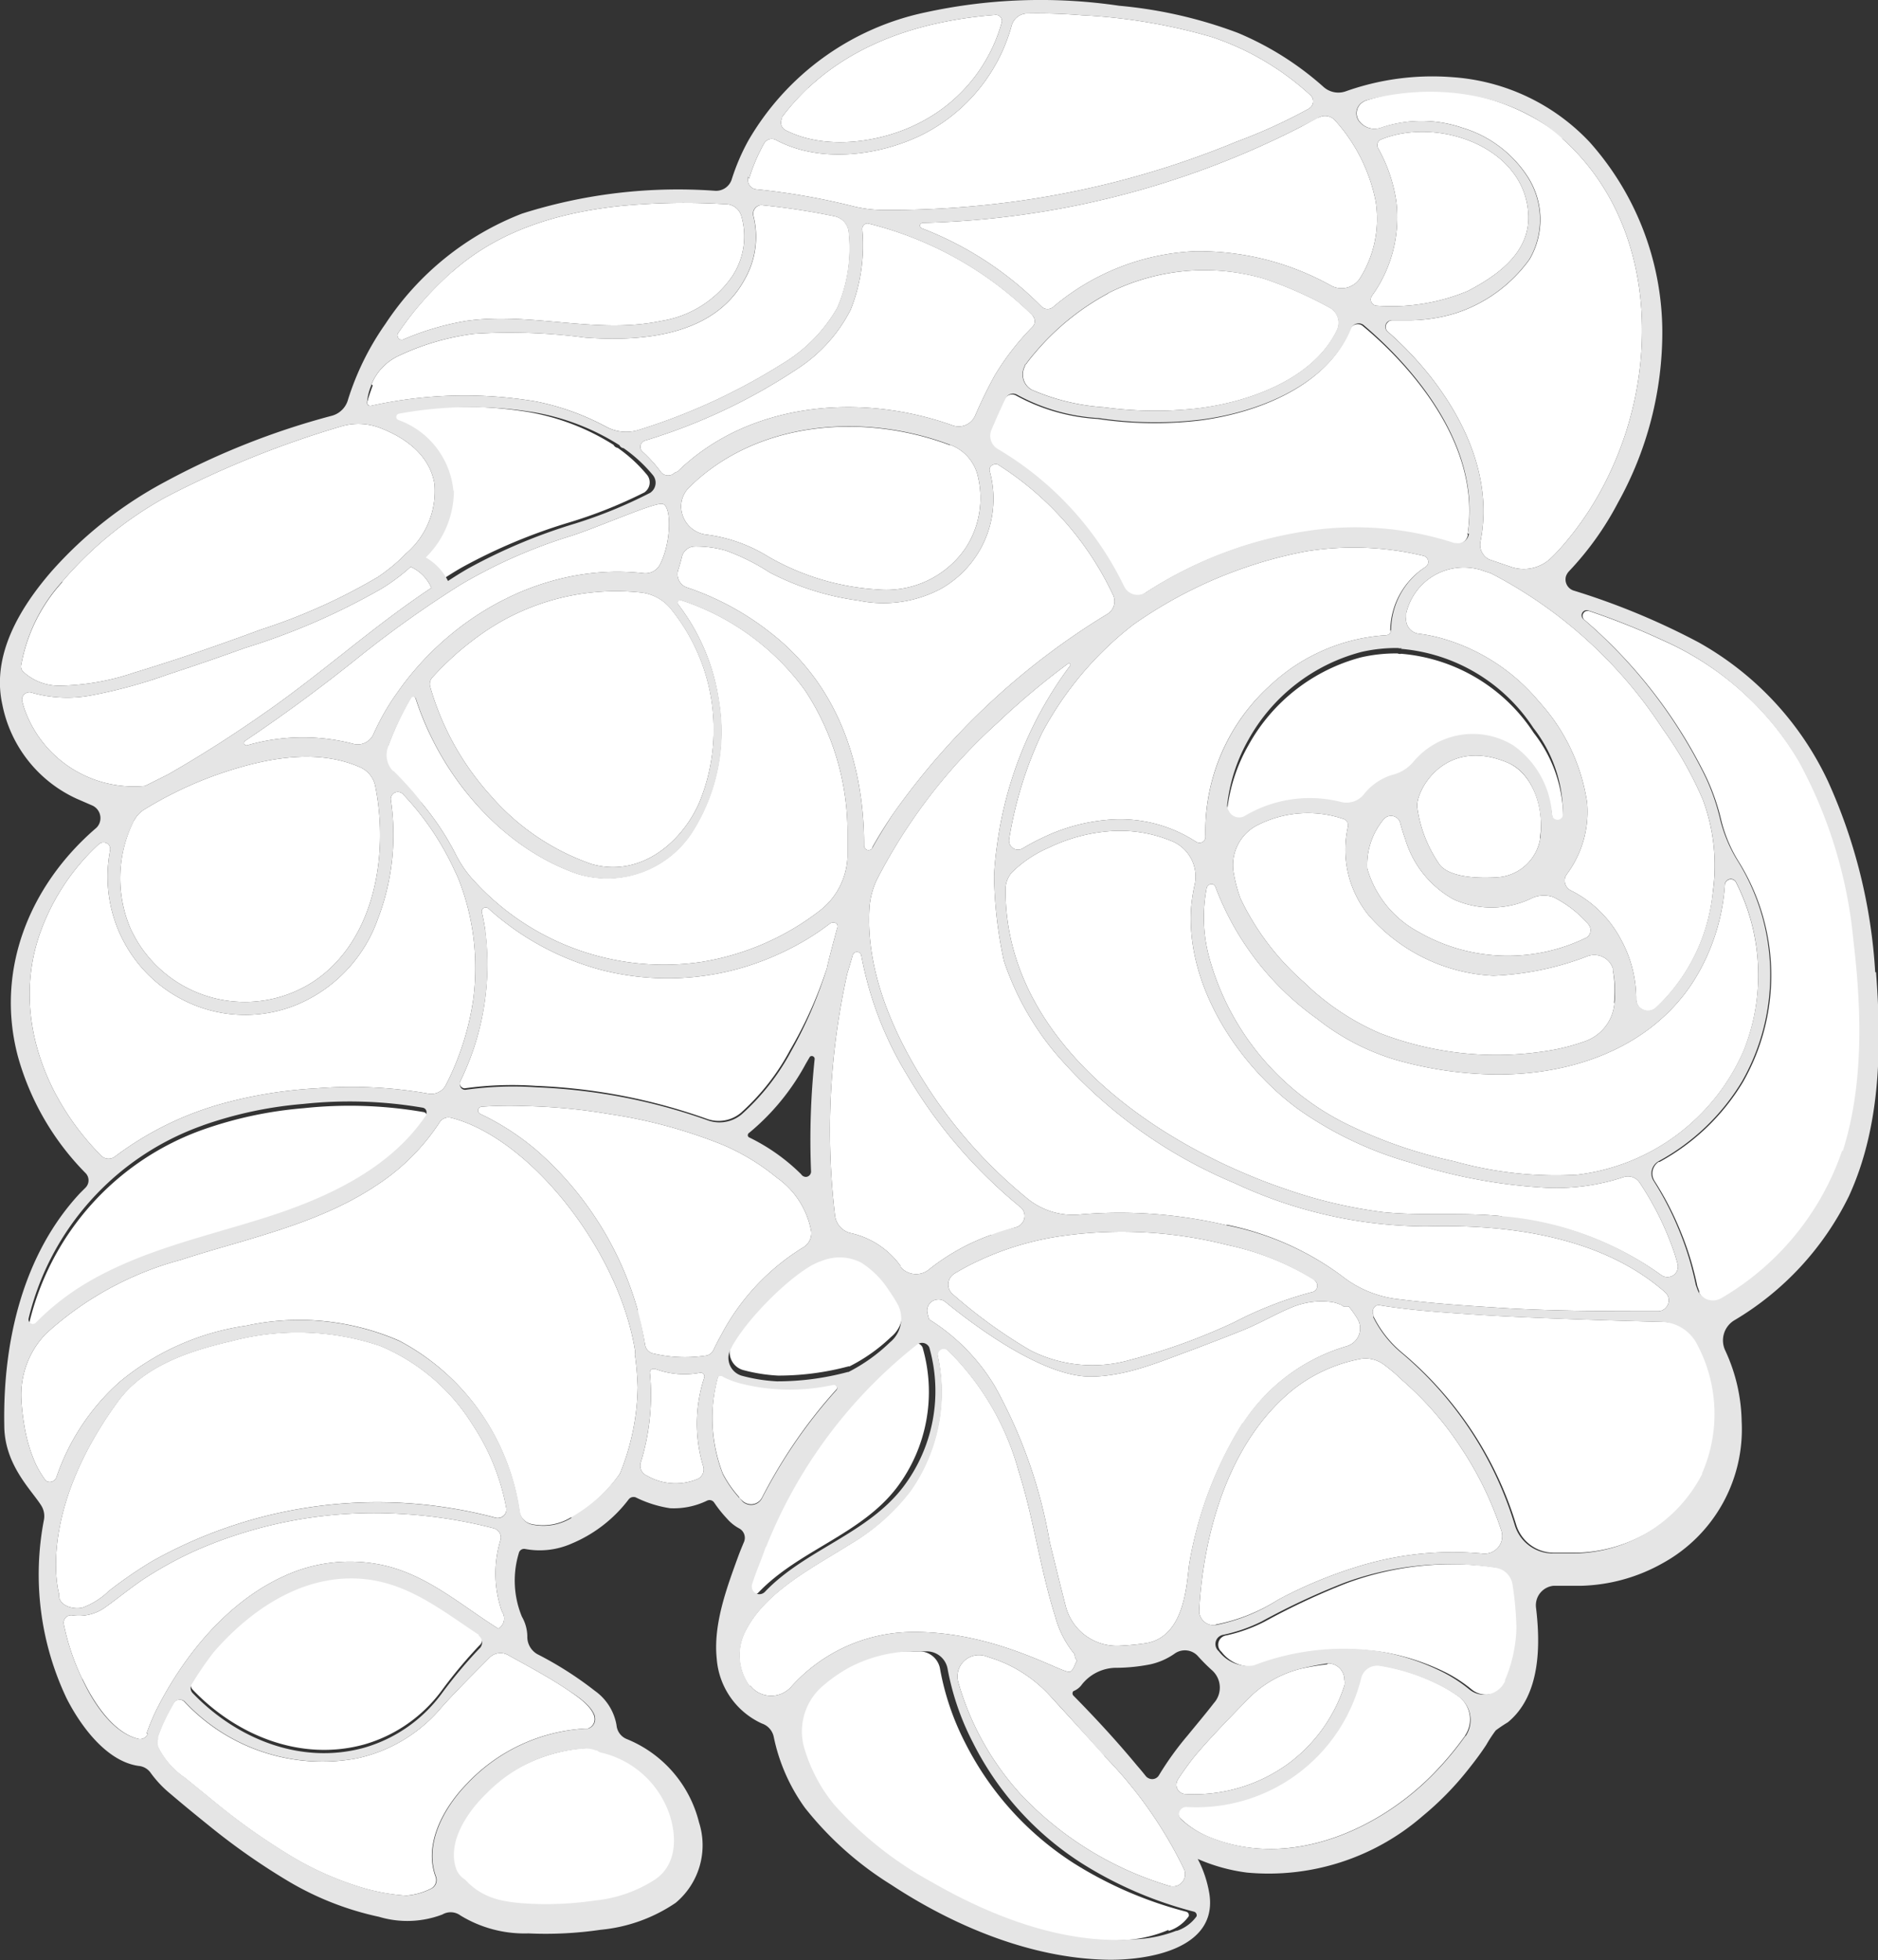 <?xml version="1.0" encoding="UTF-8"?> <svg xmlns="http://www.w3.org/2000/svg" viewBox="0 0 114.32 119.26"><rect x="0" y="0" width="114.32" height="119.26" fill="#333333" stroke="none"/> <defs> <style>.cls-1{fill:#fff;}.cls-2{fill:#e5e5e5;}</style> </defs> <title>Хлеб</title> <g id="Слой_2" data-name="Слой 2"> <g id="Слой_1-2" data-name="Слой 1"> <g id="Слой_1-2-2" data-name="Слой 1-2"> <path class="cls-1" d="M105,53.82a.37.37,0,0,1,.4-.32.35.35,0,0,1,.27.18,12.39,12.39,0,0,1,.49,10.21A12.7,12.7,0,0,1,96,71.48a22.79,22.79,0,0,1-7.48-.82,28.23,28.23,0,0,1-6.65-2.32,16,16,0,0,1-8.29-10.19A9.29,9.29,0,0,1,73.46,54a.31.31,0,0,1,.38-.19A.3.3,0,0,1,74,54,17.37,17.37,0,0,0,80.19,62a14.25,14.25,0,0,0,4.69,2.46,22.87,22.87,0,0,0,5.86.91c4.77.12,9.74-1.53,12.39-5.73A12.61,12.61,0,0,0,105,53.82"></path> <path class="cls-1" d="M80.84,101.21a1,1,0,0,1,1,1,.83.83,0,0,1,0,.35,9.58,9.58,0,0,1-3.4,4.74,9.75,9.75,0,0,1-6.31,1.86.57.57,0,0,1-.52-.61.79.79,0,0,1,.08-.26h0c.27-.41.56-.82.86-1.21.78-1,2.36-2.61,3.42-3.7a6.76,6.76,0,0,1,3.2-1.84,15,15,0,0,1,1.61-.27"></path> <path class="cls-1" d="M67.21,106.83a26,26,0,0,1,4.87,6.91h0a.75.75,0,0,1-.43,1,.78.78,0,0,1-.5,0,20.49,20.49,0,0,1-8.91-5.45,17.1,17.1,0,0,1-3.91-6.94h0a1.3,1.3,0,0,1,.89-1.59,1.28,1.28,0,0,1,.75,0l.6.2a8.31,8.31,0,0,1,3.4,2.28c1,1.1,2.44,2.66,3.26,3.58"></path> <path class="cls-1" d="M74,98.88a.89.89,0,0,1-1-.77A.86.86,0,0,1,73,98c.12-2.5.89-9.46,5.63-13.38a9.43,9.43,0,0,1,4.07-1.91A1.87,1.87,0,0,1,84.2,83h0a10.79,10.79,0,0,1,1.18,1,19.65,19.65,0,0,1,3.67,4.26,20.61,20.61,0,0,1,2.34,4.87,1.07,1.07,0,0,1-1.14,1.4,19.49,19.49,0,0,0-7.66.81,27.09,27.09,0,0,0-4.79,2A11,11,0,0,1,74,98.85"></path> <path class="cls-1" d="M75.64,86.61A23.57,23.57,0,0,0,72.42,95c-.19.93-.12,4.67-2.78,5a15.25,15.25,0,0,1-1.53.14,3.21,3.21,0,0,1-3.21-2.31c-.35-1.34-.68-2.7-1-4a30,30,0,0,0-3.34-9.48,12.16,12.16,0,0,0-4-4.07,3.37,3.37,0,0,1-.12-.48.68.68,0,0,1,.63-.73.65.65,0,0,1,.48.15c1.71,1.4,5.86,4.52,8.8,4.54,2.2,0,4.26-.91,6.29-1.65,1-.38,2-.76,3.06-1.19s2-1,3-1.4a4.69,4.69,0,0,1,2.34-.3,2.05,2.05,0,0,1,.55.16c.07,0,.19.13.19.11l.19,0h.13a6.37,6.37,0,0,1,.53.75,1.12,1.12,0,0,1-.4,1.56,1.18,1.18,0,0,1-.28.12,11.28,11.28,0,0,0-6.27,4.68"></path> <path class="cls-1" d="M51.68,83.13a16.53,16.53,0,0,1-4.32.57,10.28,10.28,0,0,1-2.13-.34h0A1.13,1.13,0,0,1,44.45,82a1.09,1.09,0,0,1,.09-.23,1.06,1.06,0,0,0,.11-.21c1.14-2,4.08-4.76,5.4-5.15a2.88,2.88,0,0,1,2.45.09,5.54,5.54,0,0,1,1.67,1.67c.18.26.35.52.51.8a1.86,1.86,0,0,1-.44,2.38,10.41,10.41,0,0,1-2.55,1.8"></path> <path class="cls-1" d="M38.83,79.76A20.14,20.14,0,0,0,32.67,70a15.5,15.5,0,0,0-3.43-2.22.23.23,0,0,1,.07-.44A23.69,23.69,0,0,1,32,67.3a34.81,34.81,0,0,1,5.11.49A30.28,30.28,0,0,1,44,69.66h0a13.47,13.47,0,0,1,3.29,2,5.09,5.09,0,0,1,2.09,3.26,1,1,0,0,1-.52,1,13.8,13.8,0,0,0-5,5.39c-.15.26-.29.54-.42.81a.6.6,0,0,1-.51.37,8.38,8.38,0,0,1-3.23-.15.65.65,0,0,1-.43-.5,19,19,0,0,0-.48-2.08"></path> <path class="cls-1" d="M29.55,56.66c-.06-.39-.13-.78-.22-1.16a.24.24,0,0,1,.19-.28.23.23,0,0,1,.2.05A16.66,16.66,0,0,0,36.54,59a16.23,16.23,0,0,0,11.1-1.06,15.54,15.54,0,0,0,2.85-1.72.34.34,0,0,1,.46,0,.33.33,0,0,1,0,.3c-.24.88-.56,2.09-.61,2.38a25.51,25.51,0,0,1-2.25,5,13.9,13.9,0,0,1-3,3.82,2.11,2.11,0,0,1-2.08.35,35.05,35.05,0,0,0-10.39-2,20.93,20.93,0,0,0-4.33.15A.31.31,0,0,1,28,66a.32.32,0,0,1,0-.17,16.14,16.14,0,0,0,1.54-9.17"></path> <path class="cls-1" d="M27.24,29.84a5.06,5.06,0,0,0-3.36-4.31.2.2,0,0,1-.1-.26.22.22,0,0,1,.15-.12,24,24,0,0,1,8.23-.08,14.23,14.23,0,0,1,5.19,2,.33.33,0,0,0,.25.18,8.88,8.88,0,0,1,1.8,1.66.73.73,0,0,1-.11,1,.36.36,0,0,1-.12.08,28.48,28.48,0,0,1-4.56,1.81,33.64,33.64,0,0,0-6.5,2.73c-.42.24-.83.5-1.23.76a3.27,3.27,0,0,0-1.35-1.43,5.71,5.71,0,0,0,1.71-4.08"></path> <path class="cls-1" d="M22.61,23.39a3.3,3.3,0,0,1,1.64-1.73,15.27,15.27,0,0,1,4.61-1.35,34.58,34.58,0,0,1,6.75.23c3.48.26,7.89-.1,9.74-3.57a5.2,5.2,0,0,0,.52-3.82.54.54,0,0,1,.38-.66.47.47,0,0,1,.2,0,42.47,42.47,0,0,1,4.36.67,1.09,1.09,0,0,1,.86,1,9.07,9.07,0,0,1-.7,4.57,9.44,9.44,0,0,1-3.37,3.42,37,37,0,0,1-8.69,4,2.54,2.54,0,0,1-2-.18,15.39,15.39,0,0,0-4.32-1.55,26.3,26.3,0,0,0-10,.27.19.19,0,0,1-.23-.13.21.21,0,0,1,0-.11c.09-.34.21-.67.33-1"></path> <path class="cls-1" d="M80.28,7.15a.81.81,0,0,1,1,.19,10.32,10.32,0,0,1,2.46,4.9,6.8,6.8,0,0,1-.91,4.62,1.34,1.34,0,0,1-1.82.51,16.5,16.5,0,0,0-8.31-2.08,14.31,14.31,0,0,0-8.57,3.37.53.53,0,0,1-.72,0,20.68,20.68,0,0,0-7.3-4.77.18.18,0,0,1-.1-.22.19.19,0,0,1,.16-.11,53.38,53.38,0,0,0,23-5.83l1.06-.58"></path> <path class="cls-1" d="M85.3,39.78a10.69,10.69,0,0,1,8.06,4.81,8.44,8.44,0,0,1,1.8,5.26h0a.33.33,0,0,1-.33.33.33.33,0,0,1-.33-.33h0a5.61,5.61,0,0,0-2.37-4.19,4.71,4.71,0,0,0-6.1,1,2.41,2.41,0,0,1-1.29.79A3.52,3.52,0,0,0,83,48.66a1.35,1.35,0,0,1-1.39.43A7.77,7.77,0,0,0,75.7,50h0a.7.7,0,0,1-.93-.33.73.73,0,0,1-.07-.36A10.31,10.31,0,0,1,76,45.34,11.06,11.06,0,0,1,82.84,40a9.43,9.43,0,0,1,2.24-.24.32.32,0,0,0,.27,0"></path> <path class="cls-1" d="M98.28,61a2.69,2.69,0,0,1-1.8,2.36,12.55,12.55,0,0,1-1.82.5,19.66,19.66,0,0,1-10.68-1,15.27,15.27,0,0,1-4.61-3.1,15.83,15.83,0,0,1-3.85-5.07,8.63,8.63,0,0,1-.41-1.51,2.73,2.73,0,0,1,1.49-3,6.76,6.76,0,0,1,5.18-.35.4.4,0,0,1,.27.49h0a6.33,6.33,0,0,0,1.24,5.34,10.75,10.75,0,0,0,7.62,3.71,18,18,0,0,0,5.76-1.2,1.19,1.19,0,0,1,1.51.75.23.23,0,0,1,0,.11,7.05,7.05,0,0,1,.07,2"></path> <path class="cls-1" d="M96.66,56.21a.55.55,0,0,1,0,.78.46.46,0,0,1-.15.09,10.89,10.89,0,0,1-10.15-.37,6.38,6.38,0,0,1-3.13-3.86,4.32,4.32,0,0,1,1-3,.58.58,0,0,1,.82-.07.5.5,0,0,1,.18.27c.09.34.19.67.31,1a6.22,6.22,0,0,0,2.94,3.67,5.6,5.6,0,0,0,4.75-.06,1.73,1.73,0,0,1,1.34-.07,7,7,0,0,1,2.12,1.65"></path> <path class="cls-1" d="M93.76,51a2.82,2.82,0,0,1-2.6,2.38c-1.24.08-2.89,0-3.51-.75a8,8,0,0,1-1.37-3.45c-.19-.93,1.6-4.39,5.46-2.79,1.55.64,2.3,2.77,2,4.61"></path> <path class="cls-1" d="M84.68,38.33a.32.32,0,0,1-.3.32,11.33,11.33,0,0,0-7,3,11.94,11.94,0,0,0-4,9.25h0a.36.36,0,0,1-.36.38.42.42,0,0,1-.21-.06,8.48,8.48,0,0,0-5.46-1.33A11.31,11.31,0,0,0,63.41,51a12.47,12.47,0,0,0-1.14.61.55.55,0,0,1-.76-.16.6.6,0,0,1-.08-.39,24,24,0,0,1,2-6.46A20.52,20.52,0,0,1,69,38a27.06,27.06,0,0,1,10.49-4.45,18.17,18.17,0,0,1,7.16.27.38.38,0,0,1,.28.47.41.41,0,0,1-.16.21,4.66,4.66,0,0,0-2.14,3.89"></path> <path class="cls-1" d="M80,77.89a.4.4,0,0,1,.13.55.39.39,0,0,1-.27.18,23,23,0,0,0-4.72,1.83,36.61,36.61,0,0,1-6.29,2.28,8.34,8.34,0,0,1-6.12-.56A30.41,30.41,0,0,1,58,78.75a.77.77,0,0,1-.1-1.08,1,1,0,0,1,.19-.17,14.66,14.66,0,0,1,1.46-.78,17.88,17.88,0,0,1,5.2-1.53,26.12,26.12,0,0,1,10,.57,16.62,16.62,0,0,1,5.3,2.13"></path> <path class="cls-1" d="M60.33,75.14a13.18,13.18,0,0,0-3.74,2.07,1.24,1.24,0,0,1-1.76-.11l0-.06a5.09,5.09,0,0,0-3-2,1.25,1.25,0,0,1-1-1.07,43.8,43.8,0,0,1,.75-14.75c.11-.36.22-.72.32-1.08a.27.27,0,0,1,.32-.21.25.25,0,0,1,.21.21,21.52,21.52,0,0,0,2.8,7.29,30.07,30.07,0,0,0,6.86,8,.69.69,0,0,1,.12,1,.68.68,0,0,1-.39.25c-.49.15-1,.31-1.44.49"></path> <path class="cls-1" d="M53.11,51.58a.27.27,0,0,1-.36.12.3.3,0,0,1-.15-.26c0-5-1.62-9.82-5.77-13a16.91,16.91,0,0,0-5-2.69.85.85,0,0,1-.55-1.06v0c.09-.28.18-.59.23-.81a.82.82,0,0,1,.75-.63,6.53,6.53,0,0,1,1.92.25,13,13,0,0,1,2.67,1.33,16.38,16.38,0,0,0,5.4,1.71,7.47,7.47,0,0,0,5-.7,6.29,6.29,0,0,0,3-7.16.33.33,0,0,1,.22-.41.34.34,0,0,1,.28,0,18.89,18.89,0,0,1,7,7.92.9.9,0,0,1-.34,1.17,43.74,43.74,0,0,0-13.07,12.2c-.44.65-.86,1.32-1.24,2"></path> <path class="cls-1" d="M57.85,27.07A2.66,2.66,0,0,1,59.53,29a5.58,5.58,0,0,1-.78,4.39,5.85,5.85,0,0,1-5.31,2.48,15.14,15.14,0,0,1-6.67-2A9.4,9.4,0,0,0,43,32.53a1.74,1.74,0,0,1-1.5-1.37h0a1.61,1.61,0,0,1,.45-1.5c4.09-4.05,10.6-4.56,15.88-2.57"></path> <path class="cls-1" d="M39,36.05a2.74,2.74,0,0,1,1.84,1A11.65,11.65,0,0,1,42.54,48.9c-1.14,2.51-3.68,4.5-6.54,3.67a14.35,14.35,0,0,1-6.16-4.19,16.66,16.66,0,0,1-3.66-6.62.59.59,0,0,1,.13-.53,18,18,0,0,1,2.88-2.57A14.22,14.22,0,0,1,39,36.05"></path> <path class="cls-1" d="M89.36,32.53a.67.67,0,0,1-.79.56l-.1,0a19.44,19.44,0,0,0-8.77-.76,24.53,24.53,0,0,0-10,3.76.91.91,0,0,1-1.26-.24l-.07-.12a19.59,19.59,0,0,0-7.69-8.36.93.93,0,0,1-.39-1.16c.24-.56.57-1.32.87-1.93a.5.5,0,0,1,.66-.23l0,0a11.73,11.73,0,0,0,5,1.44,23.44,23.44,0,0,0,6.26.09c3.44-.45,7.72-2.09,9.11-5.55a.5.5,0,0,1,.64-.27.41.41,0,0,1,.13.08c1.8,1.48,7.34,6.6,6.37,12.68"></path> <path class="cls-1" d="M67.44,17.85a13,13,0,0,1,9.49-.9,24.64,24.64,0,0,1,4,1.76,1.05,1.05,0,0,1,.46,1.38c-1.46,3.05-5.54,4.44-8.67,4.78a23.26,23.26,0,0,1-5.53-.09,13.26,13.26,0,0,1-4.37-1.06,1.06,1.06,0,0,1-.43-1.43c0-.05,0-.09.07-.13.18-.25.38-.5.59-.74a15.24,15.24,0,0,1,4.42-3.57"></path> <path class="cls-1" d="M85,12.28A9.39,9.39,0,0,0,83.88,9a.38.38,0,0,1,.16-.5h0c3.45-1.44,8.85.44,9,4.62.07,2.26-1.89,3.65-3.7,4.59a12.05,12.05,0,0,1-5.54.89.38.38,0,0,1-.3-.58A8.15,8.15,0,0,0,85,12.28"></path> <path class="cls-1" d="M62.84,19.19a.5.5,0,0,1,0,.71h0a15.72,15.72,0,0,0-2.32,3c-.42.78-.81,1.58-1.16,2.39a1.09,1.09,0,0,1-1.38.59c-5.6-2-12.4-1.42-16.74,2.82a.52.52,0,0,0-.2.09h0a.56.56,0,0,1-.81-.07l0,0a8.49,8.49,0,0,0-1.14-1.26.39.39,0,0,1,0-.54.45.45,0,0,1,.17-.11,35.11,35.11,0,0,0,9.25-4.35,9.32,9.32,0,0,0,3.27-3.61,10.63,10.63,0,0,0,.71-4.9.34.34,0,0,1,.32-.36h0a21.68,21.68,0,0,1,10.06,5.61"></path> <path class="cls-1" d="M28,35.6a31.41,31.41,0,0,1,6.79-3c1.86-.61,4.94-2,5.52-1.94s.57,2.31-.13,3.68a1,1,0,0,1-1,.54c-5.86-.67-11.64,2.45-15,7.27a14.19,14.19,0,0,0-1.44,2.51,1.05,1.05,0,0,1-1.27.59,12.2,12.2,0,0,0-6.43.1h0a.15.15,0,0,1-.18-.11.17.17,0,0,1,.06-.16Q18.46,42.7,21.82,40A66.38,66.38,0,0,1,28,35.6"></path> <path class="cls-1" d="M8.16,49.93a1.76,1.76,0,0,1,.57-.64,23.32,23.32,0,0,1,5.12-2.37c2.57-.83,5.54-1.35,8.06-.24a1.59,1.59,0,0,1,.94,1.19c.85,4.26-.1,9.62-4,12A7.66,7.66,0,0,1,8.34,57.25c-.13-.22-.25-.45-.37-.69a7.81,7.81,0,0,1,.18-6.63"></path> <path class="cls-1" d="M23.63,45.39A18.59,18.59,0,0,1,25,42.47a.16.16,0,0,1,.29,0c1.5,4.68,5.16,9.07,9.86,10.7a6.17,6.17,0,0,0,7.15-2.82,11.37,11.37,0,0,0,1.46-7.69,12.62,12.62,0,0,0-2.46-5.86.19.19,0,0,1,0-.27.18.18,0,0,1,.2,0A15.15,15.15,0,0,1,49,42a15.65,15.65,0,0,1,2.59,8.52v1.62a4.34,4.34,0,0,1-1.7,3.28,15.89,15.89,0,0,1-7.19,3.11,15.65,15.65,0,0,1-14-5.11,6.89,6.89,0,0,1-1-1.52,16.66,16.66,0,0,0-2-3c-.43-.52-1.26-1.41-1.85-2a1.41,1.41,0,0,1-.31-1.5"></path> <path class="cls-1" d="M74.66,74.55a28.24,28.24,0,0,0-8.84-.66A4.4,4.4,0,0,1,62.63,73a29.22,29.22,0,0,1-6.7-7.7c-1.81-3-3.24-6.58-3-10.12a4.76,4.76,0,0,1,.45-1.66,33.31,33.31,0,0,1,7.3-9.5A46,46,0,0,1,65,40.39a.1.1,0,0,1,.13,0,.09.09,0,0,1,0,.13,23.4,23.4,0,0,0-4.44,10.94c-.09.62-.15,1.23-.18,1.84a26.25,26.25,0,0,0,.6,5.16A17.42,17.42,0,0,0,64.18,64a29.19,29.19,0,0,0,11,8,27.66,27.66,0,0,0,11.66,2.62c5-.14,10.66.62,14.51,4a.65.65,0,0,1,.07.93.63.63,0,0,1-.5.23c-3.32,0-6.65,0-10-.23-1.93-.12-3.88-.26-5.81-.5h0a6.77,6.77,0,0,1-3.45-1.43,17.61,17.61,0,0,0-7-3.1"></path> <path class="cls-1" d="M91.42,74c-2.42-.25-4.85,0-7.26-.25a29.07,29.07,0,0,1-5.88-1.39c-7.9-2.68-17.16-9-17.07-18.32h0a1.59,1.59,0,0,1,.37-.94,7.31,7.31,0,0,1,2.28-1.53,10.29,10.29,0,0,1,3.76-1,8.19,8.19,0,0,1,3.76.63,2.33,2.33,0,0,1,1.33,2.69,9.93,9.93,0,0,0-.2,1.33c-.33,4.74,2.85,9.59,6.55,12.29a22.39,22.39,0,0,0,6.84,3.24,32.79,32.79,0,0,0,8.26,1.52,13.06,13.06,0,0,0,4.65-.64.85.85,0,0,1,1,.33,18.33,18.33,0,0,1,2.08,4.18c.07.2.15.47.23.76a.64.64,0,0,1-1,.68,19.12,19.12,0,0,0-9.69-3.53"></path> <path class="cls-1" d="M104.26,54.34a11.16,11.16,0,0,1-3.47,7h0a.72.72,0,0,1-1.19-.53V60.7a7.48,7.48,0,0,0-.92-3.52,7,7,0,0,0-3.06-3,.67.67,0,0,1-.31-.88l.09-.14a6.35,6.35,0,0,0,1.21-4.34,11.63,11.63,0,0,0-2.91-6.11,11.93,11.93,0,0,0-6.16-3.93,9.62,9.62,0,0,0-1.17-.22.88.88,0,0,1-.77-1v-.24a3.6,3.6,0,0,1,4.32-2.7,2.26,2.26,0,0,1,.37.11l.46.15a27.68,27.68,0,0,1,10.46,9.46,22.56,22.56,0,0,1,2.44,4.3,11.41,11.41,0,0,1,.61,5.67"></path> <path class="cls-1" d="M95.1,8.43c5.72,5.1,6,13.88,2.86,20.42a19.06,19.06,0,0,1-2.61,4.09c-.29.35-.6.69-.92,1a2.4,2.4,0,0,1-2.46.55l-1.32-.45h0A1,1,0,0,1,90.11,33c1-4.8-2-9.63-5.64-12.83a.38.38,0,0,1,0-.55.37.37,0,0,1,.27-.13h.9a9.82,9.82,0,0,0,3-.44,8.93,8.93,0,0,0,4.48-3.28,4.81,4.81,0,0,0-.11-5,7.21,7.21,0,0,0-4-3,7.67,7.67,0,0,0-4.94,0,1.18,1.18,0,0,1-1.32-.39h0a.8.8,0,0,1,.16-1.13.94.94,0,0,1,.26-.14,12.91,12.91,0,0,1,12,2.28"></path> <path class="cls-1" d="M49.2,5.35C52.28,2.46,56.39,1.24,60.55.91a.37.37,0,0,1,.43.28.32.32,0,0,1,0,.17,9.78,9.78,0,0,1-5,6.11c-2.32,1.2-5.71,1.71-8.16.45a.52.52,0,0,1-.22-.71s0,0,0-.08a14.14,14.14,0,0,1,1.59-1.78"></path> <path class="cls-1" d="M45.6,10.87a10.67,10.67,0,0,1,.6-1.54c.1-.2.2-.41.31-.6a.54.54,0,0,1,.71-.22c2.6,1.4,6.07,1,8.66-.19a10.55,10.55,0,0,0,5.7-6.76,1,1,0,0,1,1-.74,32.88,32.88,0,0,1,3.31.11,34.09,34.09,0,0,1,7.9,1.33,16.67,16.67,0,0,1,6,3.55.51.51,0,0,1,0,.71l-.13.1a32.37,32.37,0,0,1-4.39,2,54.36,54.36,0,0,1-13.2,3.6,57.72,57.72,0,0,1-8.31.56,8,8,0,0,1-1.94-.26,41.64,41.64,0,0,0-5.77-1,.57.57,0,0,1-.52-.63.59.59,0,0,1,0-.13Z"></path> <path class="cls-1" d="M27.54,16.53c2.87-2.54,6.49-3.6,10.25-4a40.68,40.68,0,0,1,6.34-.11,1,1,0,0,1,1,.73,4.4,4.4,0,0,1-.57,3.68,6.47,6.47,0,0,1-4.32,2.7c-3.92.83-7.93-.57-11.88,0a16.59,16.59,0,0,0-3.82,1.13.25.25,0,0,1-.32-.14.26.26,0,0,1,0-.23,19.68,19.68,0,0,1,3.3-3.75"></path> <path class="cls-1" d="M3.77,35.41A22.77,22.77,0,0,1,10,30.3a59.62,59.62,0,0,1,10.82-4.37,3.67,3.67,0,0,1,2.27.09c1.59.6,3.08,1.68,3.36,3.44a5,5,0,0,1-1.71,4.2.4.4,0,0,0-.13.13A10.78,10.78,0,0,1,23,35.11a35.37,35.37,0,0,1-7.1,3.19c-2.55.94-5.12,1.84-7.71,2.62a14.74,14.74,0,0,1-4.42.8,3.22,3.22,0,0,1-2.4-.89.49.49,0,0,1-.09-.31,10.2,10.2,0,0,1,2.52-5.11"></path> <path class="cls-1" d="M8.83,47.82a7.05,7.05,0,0,1-7.35-4.71c-.05-.15-.09-.3-.13-.45a.44.44,0,0,1,.32-.52.39.39,0,0,1,.24,0,7.86,7.86,0,0,0,3.7.16,30.1,30.1,0,0,0,4.58-1.25q2.38-.78,4.74-1.63a40.94,40.94,0,0,0,8.29-3.6A11.43,11.43,0,0,0,25,34.49a2.46,2.46,0,0,1,1.26,1.28C22.72,38.11,19.55,41,16.08,43.4q-2.85,2-5.83,3.71l-1.42.71"></path> <path class="cls-1" d="M2.33,57.1A13.5,13.5,0,0,1,6,51.38a.43.43,0,0,1,.6,0,.42.42,0,0,1,.1.37A8.42,8.42,0,0,0,12,61.22a8.28,8.28,0,0,0,6-.06,8.85,8.85,0,0,0,5-5.24,14.37,14.37,0,0,0,.79-7.26.43.43,0,0,1,.39-.47.44.44,0,0,1,.33.11A17.05,17.05,0,0,1,27.69,53c.08.16.15.32.22.48a14.75,14.75,0,0,1,.9,7.32,16.65,16.65,0,0,1-1.68,5.24,1,1,0,0,1-1.07.5,26.91,26.91,0,0,0-6.77-.32,27.12,27.12,0,0,0-6,1A19.5,19.5,0,0,0,7,70.37a.64.64,0,0,1-.85-.06C2.74,66.86.81,61.87,2.33,57.1"></path> <path class="cls-1" d="M12.34,68.74a24.37,24.37,0,0,1,6.14-1.31,26.42,26.42,0,0,1,7.27.23A.28.28,0,0,1,26,68a.36.36,0,0,1,0,.09c-2.05,3.08-5.55,4.82-9,6-4,1.35-8.31,2.14-12,4.43a15.28,15.28,0,0,0-2.78,2.23.25.25,0,0,1-.36,0,.27.27,0,0,1-.08-.25h0A16.58,16.58,0,0,1,12.34,68.74"></path> <path class="cls-1" d="M9.25,95a26.1,26.1,0,0,0-2.63,1.81,4.52,4.52,0,0,1-1.58,1c-.5.14-1.33-.06-1.44-.62V97S2.15,92.18,7.17,85.28c1.56-2.15,4.31-3.08,6.88-3.67a15.73,15.73,0,0,1,9.09.28,12.14,12.14,0,0,1,5.61,4.77,13.58,13.58,0,0,1,2.07,5.11.51.51,0,0,1-.43.58.46.46,0,0,1-.2,0A28,28,0,0,0,9.25,95"></path> <path class="cls-1" d="M5,102.15a14.51,14.51,0,0,1-1.12-3.33.46.46,0,0,1,.54-.53,2.75,2.75,0,0,0,2-.5c.88-.63,1.7-1.32,2.62-1.9a23.5,23.5,0,0,1,2.79-1.51A27,27,0,0,1,24.5,92.12a28.77,28.77,0,0,1,5.55.87.58.58,0,0,1,.42.7,7,7,0,0,0,0,4.11,1.67,1.67,0,0,0,.16.39.73.73,0,0,1-.29.91h0c-2.28-1.43-4.3-3.25-7-3.86a9.53,9.53,0,0,0-6,.64c-3.49,1.56-6.18,4.88-7.84,8.2a14.23,14.23,0,0,0-.58,1.4H9a.5.5,0,0,1-.59.32c-1.59-.39-2.79-2.37-3.4-3.66"></path> <path class="cls-1" d="M29.13,99.31a.51.51,0,0,1,.14.71.27.27,0,0,1-.07.08,28.44,28.44,0,0,0-2.34,2.8,8.92,8.92,0,0,1-4.64,3.23c-3.87,1.09-7.82-.52-10.5-3.33a.44.44,0,0,1-.05-.5,21,21,0,0,1,1.3-1.93c2.4-2.77,5.81-5,9.63-4.4,2.52.41,4.46,2,6.51,3.34"></path> <path class="cls-1" d="M41.32,110.8c.46,1.5.39,3.2-1,4.17a8.9,8.9,0,0,1-3.94,1.37,20.46,20.46,0,0,1-4.14.21c-1.66-.08-3.1-.23-4.28-1.51l-.1-.09a1.54,1.54,0,0,1-.55-.66c-.63-1.75.7-3.76,2-5a9.82,9.82,0,0,1,6.58-2.94,1.74,1.74,0,0,1,.6.13h.08a.6.6,0,0,0,.26.14,6.21,6.21,0,0,1,4.49,4.15"></path> <path class="cls-1" d="M36.17,104.43a.6.6,0,0,1-.4.75l-.17,0a10.72,10.72,0,0,0-7.21,3.38c-1.44,1.49-2.6,3.68-1.88,5.62a.59.59,0,0,1-.33.76,4,4,0,0,1-1.48.4,12.27,12.27,0,0,1-2.48-.43,19,19,0,0,1-4.72-2.1,39.11,39.11,0,0,1-4.24-3l-2-1.63a4.91,4.91,0,0,1-1.66-1.9v-.06a.53.53,0,0,1,0-.39v-.16a11.14,11.14,0,0,1,.64-1.46l.32-.58a.42.42,0,0,1,.58-.15.24.24,0,0,1,.08.06A11.48,11.48,0,0,0,21.68,107a9.25,9.25,0,0,0,4.95-2.83c.85-1,2.38-2.51,3.17-3.31a.94.94,0,0,1,1.12-.16c1.26.7,2.53,1.37,3.72,2.18.51.35,1.32.89,1.53,1.53"></path> <path class="cls-1" d="M34.77,92.32a3.28,3.28,0,0,1-2.43.41.93.93,0,0,1-.72-.79,14,14,0,0,0-7.33-10.37A15.24,15.24,0,0,0,15,80.66a15.54,15.54,0,0,0-7.69,3.4,13.63,13.63,0,0,0-3.87,5.81.43.43,0,0,1-.57.27A.42.42,0,0,1,2.72,90h0a6.14,6.14,0,0,1-.53-.89,9.26,9.26,0,0,1-.71-2.37,13.89,13.89,0,0,1-.18-1.58,5.35,5.35,0,0,1,1.49-4A19.78,19.78,0,0,1,11,76.66c4-1.3,8.33-2.14,11.92-4.54a13.1,13.1,0,0,0,3.84-3.83.64.64,0,0,1,.69-.28c4.84,1.23,10.29,8.15,11.22,14.26a.51.51,0,0,0,0,.3c.08.61.13,1.23.15,1.85a14.52,14.52,0,0,1-1.08,5.24,9.3,9.3,0,0,1-2.94,2.71"></path> <path class="cls-1" d="M39,89a13.88,13.88,0,0,0,.56-5.47.22.22,0,0,1,.2-.24l.11,0a5.09,5.09,0,0,0,2.73.24.22.22,0,0,1,.27.16.2.2,0,0,1,0,.13,9,9,0,0,0-.07,5.38.64.64,0,0,1-.31.78,3.48,3.48,0,0,1-3.11-.19A.66.66,0,0,1,39,89"></path> <path class="cls-1" d="M45,91.1a6.86,6.86,0,0,1-1-1.44,9.36,9.36,0,0,1-.3-5.87.16.16,0,0,1,.2-.1l.05,0,.09.06a5.26,5.26,0,0,0,.93.36,11.76,11.76,0,0,0,2.2.37,12.37,12.37,0,0,0,3.54-.25.21.21,0,0,1,.24.15.17.17,0,0,1-.05.18,30.59,30.59,0,0,0-3.25,4.33c-.45.72-.87,1.47-1.26,2.22a.74.74,0,0,1-1,.34.62.62,0,0,1-.17-.11,2.08,2.08,0,0,1-.21-.21"></path> <path class="cls-1" d="M46.22,94.14a29.55,29.55,0,0,1,9.2-12.33.49.49,0,0,1,.68.08.38.38,0,0,1,.08.17,9.66,9.66,0,0,1-1.57,8.43c-2.19,2.89-6,3.84-8.45,6.42h0a.47.47,0,0,1-.65,0,.49.49,0,0,1-.12-.46c.25-.8.55-1.59.85-2.35"></path> <path class="cls-1" d="M45.61,102.57a3.18,3.18,0,0,1-.24-3.32c1.21-2.42,4.18-3.91,6.37-5.29a12.56,12.56,0,0,0,3.7-3.3,10.43,10.43,0,0,0,1.64-8.17.37.37,0,0,1,.26-.44.36.36,0,0,1,.34.09A16.28,16.28,0,0,1,62,89.49c.93,2.91,1.32,6,2.23,8.85a6,6,0,0,0,1.19,2.32.57.57,0,0,0,.14.38l-.06.11c-.1.23-.2.51-.37.57-.42.15-4.52-2.48-9.64-2.42a10,10,0,0,0-7.35,3.36,1.63,1.63,0,0,1-2.3.09l-.16-.17h0"></path> <path class="cls-1" d="M71.12,117.43a7.79,7.79,0,0,1-2.57.61c-4.25.32-8.67-1.4-12.29-3.49a22.22,22.22,0,0,1-5.92-4.69,9.81,9.81,0,0,1-1.82-3.36,3.67,3.67,0,0,1,1-3.84,9.62,9.62,0,0,1,1.66-1.18,8.69,8.69,0,0,1,4.41-1H56a1.28,1.28,0,0,1,1.23,1.1A16.09,16.09,0,0,0,58.73,106a18.71,18.71,0,0,0,6.65,7.38,24.18,24.18,0,0,0,6.83,2.94.22.22,0,0,1,.15.28l0,0a2.38,2.38,0,0,1-1.22.89"></path> <path class="cls-1" d="M89.2,105.59a19.26,19.26,0,0,1-1.78,2.16c-3.36,3.55-8.84,6-13.68,4.08a5.62,5.62,0,0,1-1.87-1.17h0a.43.43,0,0,1,0-.62.41.41,0,0,1,.33-.13,10.33,10.33,0,0,0,10.63-7.84,1,1,0,0,1,1.1-.75h0a12.4,12.4,0,0,1,3.44,1.07,8.56,8.56,0,0,1,1.38.8,1.75,1.75,0,0,1,.42,2.43h0"></path> <path class="cls-1" d="M91.77,102.26a1.41,1.41,0,0,1-2.18.54,8.6,8.6,0,0,0-1.51-1,13.8,13.8,0,0,0-3.91-1.28,15.34,15.34,0,0,0-7.7.86,2.26,2.26,0,0,1-2.11-.87.57.57,0,0,1,.28-1A9.56,9.56,0,0,0,77,98.66a42.83,42.83,0,0,1,5-2.34,18.53,18.53,0,0,1,9.27-.92,1.2,1.2,0,0,1,1,1,19.77,19.77,0,0,1,.24,2.66,8.39,8.39,0,0,1-.68,3.2"></path> <path class="cls-1" d="M103.77,89.62a9,9,0,0,1-7.85,4.86H94.6a2.41,2.41,0,0,1-2.31-1.72,22.08,22.08,0,0,0-6.92-10.44,6.79,6.79,0,0,1-1.77-2.24V80a.43.43,0,0,1,.21-.57.4.4,0,0,1,.24,0h0c1.92.31,3.88.43,5.81.56,3.09.21,8.79.38,11.41.44a2.53,2.53,0,0,1,2.22,1.41,8.87,8.87,0,0,1,.31,7.83"></path> <path class="cls-1" d="M112.18,70.06a16.57,16.57,0,0,1-7.38,9,1,1,0,0,1-1.36-.38.47.47,0,0,0,0-.1l-.12-.33c-.08-.4-.18-.79-.28-1.17a18.28,18.28,0,0,0-.78-2.26,18.66,18.66,0,0,0-1.53-2.94.85.85,0,0,1,.23-1.18l.06,0a13.4,13.4,0,0,0,5.08-4.86,13.09,13.09,0,0,0-.29-13.46,8.68,8.68,0,0,1-1.06-2.58,12.94,12.94,0,0,0-1.13-3,30,30,0,0,0-7.19-9.1.31.31,0,0,1,0-.44.31.31,0,0,1,.3-.08,43.9,43.9,0,0,1,4.5,1.79,18.21,18.21,0,0,1,8.32,7.39,28.24,28.24,0,0,1,3.33,10.88c.5,4.23.65,8.79-.65,12.89"></path> <path class="cls-2" d="M114.15,59.15a32.82,32.82,0,0,0-2.87-11.6,18.86,18.86,0,0,0-7.89-8.47,43.58,43.58,0,0,0-7.61-3.15.71.71,0,0,1-.45-.88.88.88,0,0,1,.17-.28,18.59,18.59,0,0,0,3-4.2,21.32,21.32,0,0,0,2.69-10.5A17.41,17.41,0,0,0,96.77,8.65a12.64,12.64,0,0,0-8.3-3.95,15.74,15.74,0,0,0-6.56.86,1.35,1.35,0,0,1-1.33-.26A18.63,18.63,0,0,0,75.35,2,27.46,27.46,0,0,0,68.13.35a32.87,32.87,0,0,0-11.78.4,16.36,16.36,0,0,0-10.8,7.81,13,13,0,0,0-1,2.33,1,1,0,0,1-1,.72A31.36,31.36,0,0,0,31.77,13a17.55,17.55,0,0,0-8.31,6.71,16.66,16.66,0,0,0-2.27,4.59,1.4,1.4,0,0,1-1,1,46.09,46.09,0,0,0-10.11,4,24.85,24.85,0,0,0-6.94,5.46c-1.9,2.19-3.67,5.08-3,8.1A8,8,0,0,0,4.67,48.6l.92.4a.84.84,0,0,1,.46,1.1.79.79,0,0,1-.23.31c-4,3.45-6.13,8.6-4.73,13.87A16.32,16.32,0,0,0,5.2,71.37a.63.63,0,0,1,0,.9l-.33.33c-3.46,3.71-4.7,9-4.61,14.12,0,2.39,1.63,3.91,2.24,4.87a1.22,1.22,0,0,1,.17.91,17.56,17.56,0,0,0,1.38,10.83c.82,1.62,2.4,3.84,4.39,4.12a1,1,0,0,1,.73.42,6.79,6.79,0,0,0,1.22,1.29c.75.64,1.52,1.27,2.29,1.89a40.75,40.75,0,0,0,4.93,3.45,18.3,18.3,0,0,0,5.46,2.13,6,6,0,0,0,3.86-.14,1,1,0,0,1,1.1.06,7.48,7.48,0,0,0,4.14,1.09,23,23,0,0,0,4.39-.22,9.74,9.74,0,0,0,4.57-1.64,4.56,4.56,0,0,0,1.42-4.9,7.39,7.39,0,0,0-4.41-5.07,1,1,0,0,1-.61-.84,3.23,3.23,0,0,0-1.32-2.09,21.62,21.62,0,0,0-3.5-2.23,1.21,1.21,0,0,1-.61-1.1,2.47,2.47,0,0,0-.33-1.18,5.75,5.75,0,0,1-.19-3.86.33.33,0,0,1,.39-.26h0a4.81,4.81,0,0,0,2.83-.33,8.42,8.42,0,0,0,3.47-2.69.38.38,0,0,1,.43-.12,7.07,7.07,0,0,0,2.09.66,4.64,4.64,0,0,0,2.27-.47.34.34,0,0,1,.41.12,7.79,7.79,0,0,0,.8,1A2.62,2.62,0,0,0,45,93a.65.65,0,0,1,.29.82c-.11.26-.22.53-.32.79-.73,2-1.56,4.21-1.34,6.32a4.72,4.72,0,0,0,2.75,3.94,1.09,1.09,0,0,1,.72.81A11.22,11.22,0,0,0,49,110a20.37,20.37,0,0,0,5.25,4.68c3.8,2.5,8.47,4.46,13.08,4.56,2.52.06,6.8-.64,6.29-4a7,7,0,0,0-.71-2.13,10.89,10.89,0,0,0,3,.83A14.3,14.3,0,0,0,86.6,110.5a18.53,18.53,0,0,0,2.74-2.79c.4-.5.78-1,1.14-1.55a8.13,8.13,0,0,1,.57-.87,8.46,8.46,0,0,1,.73-.49c2-1.63,2-4.69,1.72-7h0a1.19,1.19,0,0,1,1.06-1.31h1.66a10.66,10.66,0,0,0,5-1.38,9.29,9.29,0,0,0,4.8-8.63,10.6,10.6,0,0,0-1-4.31,1.43,1.43,0,0,1,.53-1.82,17.94,17.94,0,0,0,7-7.57c1.94-4.22,2-9.07,1.65-13.62M105,53.8a.37.37,0,0,1,.4-.32.35.35,0,0,1,.27.18,12.39,12.39,0,0,1,.49,10.21A12.7,12.7,0,0,1,96,71.48a22.79,22.79,0,0,1-7.48-.82,28.23,28.23,0,0,1-6.65-2.32,16,16,0,0,1-8.29-10.19A9.29,9.29,0,0,1,73.46,54a.31.31,0,0,1,.38-.19A.3.3,0,0,1,74,54,17.37,17.37,0,0,0,80.19,62a14.25,14.25,0,0,0,4.69,2.46,22.87,22.87,0,0,0,5.86.91c4.77.12,9.74-1.53,12.39-5.73A12.61,12.61,0,0,0,105,53.82ZM80.84,101.21a1,1,0,0,1,1,1,.83.83,0,0,1,0,.35,9.58,9.58,0,0,1-3.4,4.74,9.75,9.75,0,0,1-6.31,1.86.57.57,0,0,1-.52-.61.79.79,0,0,1,.08-.26h0c.27-.41.56-.82.86-1.21.78-1,2.36-2.61,3.42-3.7a6.76,6.76,0,0,1,3.2-1.84A16.16,16.16,0,0,1,80.84,101.21Zm-13.63,5.62a26,26,0,0,1,4.87,6.91h0a.75.75,0,0,1-.43,1,.78.78,0,0,1-.5,0,20.49,20.49,0,0,1-8.91-5.45,17.1,17.1,0,0,1-3.91-6.94h0a1.3,1.3,0,0,1,.89-1.59,1.28,1.28,0,0,1,.75,0l.6.2a8.31,8.31,0,0,1,3.4,2.28C65,104.35,66.39,105.91,67.21,106.83Zm5.09-1.24A18.61,18.61,0,0,0,70.56,108h0a.48.48,0,0,1-.66.19.44.44,0,0,1-.15-.12c-.17-.21-.33-.41-.5-.6-1.24-1.5-2.55-2.92-3.91-4.3a.2.2,0,0,1,0-.27l0,0h0a1.16,1.16,0,0,0,.53-.42,2.69,2.69,0,0,1,2-1h0a11,11,0,0,0,2.15-.21,4.11,4.11,0,0,0,1.48-.65,1.07,1.07,0,0,1,1.44.17,11.09,11.09,0,0,0,.84.84,1.41,1.41,0,0,1,.11,2C73.39,104.28,72.83,104.94,72.3,105.59ZM74,98.88a.89.89,0,0,1-1-.77A.86.86,0,0,1,73,98c.12-2.5.89-9.46,5.63-13.38a9.43,9.43,0,0,1,4.07-1.91A1.87,1.87,0,0,1,84.2,83h0a10.79,10.79,0,0,1,1.18,1,19.65,19.65,0,0,1,3.67,4.26,20.61,20.61,0,0,1,2.34,4.87,1.07,1.07,0,0,1-1.14,1.4,19.49,19.49,0,0,0-7.66.81,27.09,27.09,0,0,0-4.79,2A10.88,10.88,0,0,1,74,98.88Zm1.61-12.27A23.57,23.57,0,0,0,72.42,95c-.19.93-.12,4.67-2.78,5a15.25,15.25,0,0,1-1.53.14,3.21,3.21,0,0,1-3.21-2.31c-.35-1.34-.68-2.7-1-4a30,30,0,0,0-3.34-9.48,12.16,12.16,0,0,0-4-4.07,3.37,3.37,0,0,1-.12-.48.68.68,0,0,1,.63-.73.65.65,0,0,1,.48.15c1.71,1.4,5.86,4.52,8.8,4.54,2.2,0,4.26-.91,6.29-1.65,1-.38,2-.76,3.06-1.19s2-1,3-1.4a4.68,4.68,0,0,1,2.34-.3,2.05,2.05,0,0,1,.55.16c.07,0,.19.13.19.11l.19,0h.13a6.37,6.37,0,0,1,.53.75,1.12,1.12,0,0,1-.4,1.56,1.18,1.18,0,0,1-.28.12A11.33,11.33,0,0,0,75.64,86.61Zm-24-3.13a16.53,16.53,0,0,1-4.32.57,10.28,10.28,0,0,1-2.13-.34h0a1.13,1.13,0,0,1-.78-1.38,1.09,1.09,0,0,1,.09-.23,1.06,1.06,0,0,0,.11-.21c1.14-2,4.08-4.76,5.4-5.15a2.88,2.88,0,0,1,2.45.09,5.54,5.54,0,0,1,1.67,1.67c.18.26.35.52.51.8a1.86,1.86,0,0,1-.44,2.38,10.44,10.44,0,0,1-2.52,1.8ZM38.83,79.76A20.14,20.14,0,0,0,32.67,70a15.5,15.5,0,0,0-3.43-2.22.23.23,0,0,1,.07-.44A23.69,23.69,0,0,1,32,67.3a34.81,34.81,0,0,1,5.11.49A30.28,30.28,0,0,1,44,69.66h0a13.47,13.47,0,0,1,3.29,2,5.09,5.09,0,0,1,2.09,3.26,1,1,0,0,1-.52,1,13.8,13.8,0,0,0-5,5.39c-.15.26-.29.54-.42.81a.6.6,0,0,1-.51.37,8.38,8.38,0,0,1-3.23-.15.65.65,0,0,1-.43-.5A18.64,18.64,0,0,0,38.83,79.76Zm-9.28-23.1c-.06-.39-.13-.78-.22-1.16a.24.24,0,0,1,.19-.28.23.23,0,0,1,.2.05A16.66,16.66,0,0,0,36.54,59a16.23,16.23,0,0,0,11.1-1.06,15.54,15.54,0,0,0,2.85-1.72.34.34,0,0,1,.46,0,.33.33,0,0,1,0,.3c-.24.88-.56,2.09-.61,2.38A25.94,25.94,0,0,1,48.14,64a14,14,0,0,1-3,3.81,2.11,2.11,0,0,1-2.08.35,35.05,35.05,0,0,0-10.39-2,20.93,20.93,0,0,0-4.33.15A.31.31,0,0,1,28,66a.32.32,0,0,1,0-.17A16.17,16.17,0,0,0,29.55,56.66ZM27.6,29.86a5.09,5.09,0,0,0-3.36-4.31.2.2,0,0,1-.1-.26.22.22,0,0,1,.15-.12,24,24,0,0,1,8.23-.08,14.23,14.23,0,0,1,5.19,2,.31.31,0,0,0,.25.18,8.88,8.88,0,0,1,1.8,1.66.73.73,0,0,1-.11,1,.36.36,0,0,1-.12.08A28.48,28.48,0,0,1,35,31.86a33.64,33.64,0,0,0-6.5,2.73c-.42.24-.83.5-1.23.76a3.39,3.39,0,0,0-1.35-1.43,5.71,5.71,0,0,0,1.71-4.08Zm-5-6.45a3.3,3.3,0,0,1,1.64-1.75,15.19,15.19,0,0,1,4.61-1.35,34.61,34.61,0,0,1,6.75.23c3.48.26,7.89-.1,9.74-3.57a5.2,5.2,0,0,0,.52-3.82.53.53,0,0,1,.38-.66.46.46,0,0,1,.2,0,42.47,42.47,0,0,1,4.36.67,1.09,1.09,0,0,1,.86,1,9.18,9.18,0,0,1-.7,4.57,9.44,9.44,0,0,1-3.37,3.42,37,37,0,0,1-8.69,4,2.54,2.54,0,0,1-2-.18,15.39,15.39,0,0,0-4.32-1.55,26.29,26.29,0,0,0-10,.27.19.19,0,0,1-.23-.13.21.21,0,0,1,0-.11,3.24,3.24,0,0,1,.25-1ZM80.28,7.15a.81.81,0,0,1,1,.19,10.32,10.32,0,0,1,2.46,4.9,6.8,6.8,0,0,1-.91,4.62,1.34,1.34,0,0,1-1.82.51,16.5,16.5,0,0,0-8.31-2.08,14.31,14.31,0,0,0-8.57,3.37.53.53,0,0,1-.72,0,20.68,20.68,0,0,0-7.3-4.77.18.18,0,0,1-.1-.22.19.19,0,0,1,.16-.11,53.38,53.38,0,0,0,23-5.83Zm5,32.33a10.69,10.69,0,0,1,8.06,4.81,8.44,8.44,0,0,1,1.8,5.26h0a.33.33,0,0,1-.33.33.33.33,0,0,1-.33-.33h0a5.61,5.61,0,0,0-2.35-4.19,4.71,4.71,0,0,0-6.1,1,2.41,2.41,0,0,1-1.29.79A3.52,3.52,0,0,0,83,48.36a1.35,1.35,0,0,1-1.39.43,7.77,7.77,0,0,0-5.88.88h0a.7.7,0,0,1-.93-.33A.73.73,0,0,1,74.7,49,10.37,10.37,0,0,1,76,45a11.06,11.06,0,0,1,6.87-5.33,9.43,9.43,0,0,1,2.24-.24.34.34,0,0,0,.22,0ZM98.28,61a2.69,2.69,0,0,1-1.8,2.36,12.55,12.55,0,0,1-1.82.5,19.66,19.66,0,0,1-10.68-1,15.27,15.27,0,0,1-4.61-3.1,15.83,15.83,0,0,1-3.85-5.07,8.63,8.63,0,0,1-.41-1.51,2.73,2.73,0,0,1,1.49-3,6.76,6.76,0,0,1,5.18-.35.41.41,0,0,1,.27.49h0a6.33,6.33,0,0,0,1.24,5.34,10.75,10.75,0,0,0,7.62,3.71,18,18,0,0,0,5.76-1.2,1.19,1.19,0,0,1,1.51.75.23.23,0,0,1,0,.11A6.84,6.84,0,0,1,98.28,61Zm-1.62-4.79a.55.55,0,0,1,0,.78.46.46,0,0,1-.15.09,10.89,10.89,0,0,1-10.15-.37,6.38,6.38,0,0,1-3.13-3.86,4.32,4.32,0,0,1,1-3,.58.58,0,0,1,.82-.07.5.5,0,0,1,.18.27c.09.34.19.67.31,1a6.22,6.22,0,0,0,2.94,3.67,5.6,5.6,0,0,0,4.75-.06,1.73,1.73,0,0,1,1.34-.07A6.88,6.88,0,0,1,96.66,56.21ZM93.76,51a2.82,2.82,0,0,1-2.6,2.38c-1.24.08-2.89,0-3.51-.75a8,8,0,0,1-1.37-3.45c-.19-.93,1.6-4.39,5.46-2.79C93.29,47,94,49.14,93.76,51ZM84.68,38.33a.32.32,0,0,1-.3.32,11.33,11.33,0,0,0-7,3,12,12,0,0,0-4,9.25h0a.36.36,0,0,1-.36.38.42.42,0,0,1-.21-.06,8.48,8.48,0,0,0-5.46-1.33A11.31,11.31,0,0,0,63.41,51a12.47,12.47,0,0,0-1.14.61.55.55,0,0,1-.76-.16.6.6,0,0,1-.08-.39,24,24,0,0,1,2-6.46A20.52,20.52,0,0,1,69,38a27.06,27.06,0,0,1,10.49-4.45,18.17,18.17,0,0,1,7.16.27.38.38,0,0,1,.28.47.41.41,0,0,1-.16.21A4.65,4.65,0,0,0,84.68,38.33ZM80,77.89a.4.4,0,0,1,.13.55.39.39,0,0,1-.27.18,23,23,0,0,0-4.72,1.83,36.61,36.61,0,0,1-6.29,2.28,8.34,8.34,0,0,1-6.12-.56A30.41,30.41,0,0,1,58,78.75a.77.77,0,0,1-.1-1.08,1,1,0,0,1,.19-.17,14.66,14.66,0,0,1,1.46-.78,17.88,17.88,0,0,1,5.2-1.53,26.12,26.12,0,0,1,10,.57A16.58,16.58,0,0,1,80,77.89ZM60.33,75.14a13.18,13.18,0,0,0-3.74,2.07,1.24,1.24,0,0,1-1.76-.11l0-.06a5.09,5.09,0,0,0-3-2,1.25,1.25,0,0,1-1-1.07,43.8,43.8,0,0,1,.75-14.75c.11-.36.22-.72.32-1.08a.27.27,0,0,1,.32-.21.25.25,0,0,1,.21.21,21.52,21.52,0,0,0,2.8,7.29,30.07,30.07,0,0,0,6.86,8,.69.69,0,0,1,.12,1,.68.68,0,0,1-.39.25Q61,74.87,60.33,75.14ZM48.77,71.45a11.84,11.84,0,0,0-3.18-2.25.15.15,0,0,1-.05-.2.1.1,0,0,1,.05-.06,14.17,14.17,0,0,0,3.47-4.23l.24-.41a.17.17,0,0,1,.23,0,.16.16,0,0,1,.06.14h0a46.8,46.8,0,0,0-.22,6.8.33.33,0,0,1-.3.37A.35.35,0,0,1,48.77,71.45Zm4.34-19.87a.27.27,0,0,1-.36.12.3.3,0,0,1-.15-.26c0-5-1.62-9.82-5.77-13a16.91,16.91,0,0,0-5-2.69.85.85,0,0,1-.55-1.06v0c.09-.28.18-.59.23-.81a.82.82,0,0,1,.75-.63,6.53,6.53,0,0,1,1.92.25,13,13,0,0,1,2.67,1.33,16.38,16.38,0,0,0,5.4,1.71,7.47,7.47,0,0,0,5-.7,6.29,6.29,0,0,0,3-7.16.33.33,0,0,1,.22-.41.34.34,0,0,1,.28,0,18.89,18.89,0,0,1,7,7.92.9.9,0,0,1-.34,1.17,43.74,43.74,0,0,0-13.07,12.2C53.91,50.22,53.49,50.89,53.11,51.58Zm4.74-24.51A2.66,2.66,0,0,1,59.53,29a5.58,5.58,0,0,1-.78,4.39,5.85,5.85,0,0,1-5.31,2.48,15.14,15.14,0,0,1-6.67-2A9.4,9.4,0,0,0,43,32.53a1.74,1.74,0,0,1-1.5-1.37h0a1.61,1.61,0,0,1,.45-1.5C46.06,25.59,52.57,25.08,57.85,27.07ZM39,36.05a2.74,2.74,0,0,1,1.83,1A11.65,11.65,0,0,1,42.54,48.9c-1.14,2.51-3.68,4.5-6.54,3.67a14.35,14.35,0,0,1-6.16-4.19,16.66,16.66,0,0,1-3.66-6.62.59.59,0,0,1,.13-.53,18,18,0,0,1,2.88-2.57A14.22,14.22,0,0,1,39,36.05Zm50.42-3.57a.67.67,0,0,1-.79.56l-.1,0a19.44,19.44,0,0,0-8.77-.76,24.53,24.53,0,0,0-10,3.76.91.91,0,0,1-1.26-.24l-.07-.12a19.59,19.59,0,0,0-7.69-8.36.93.93,0,0,1-.39-1.16c.24-.56.57-1.32.87-1.93a.5.5,0,0,1,.66-.23l0,0a11.73,11.73,0,0,0,5,1.44,23.44,23.44,0,0,0,6.26.09c3.44-.45,7.72-2.09,9.11-5.55a.5.5,0,0,1,.64-.27.41.41,0,0,1,.13.08c1.75,1.48,7.29,6.6,6.32,12.68Zm-22-14.63a13,13,0,0,1,9.49-.9,24.64,24.64,0,0,1,4,1.76,1.05,1.05,0,0,1,.46,1.38c-1.46,3.05-5.54,4.44-8.67,4.78a23.26,23.26,0,0,1-5.53-.09,13.26,13.26,0,0,1-4.37-1.06,1.06,1.06,0,0,1-.43-1.43c0-.05,0-.09.07-.13.18-.25.38-.5.59-.74A15.28,15.28,0,0,1,67.44,17.85ZM85,12.28A9.39,9.39,0,0,0,83.88,9a.38.38,0,0,1,.16-.5h0c3.45-1.44,8.85.44,9,4.62.07,2.26-1.89,3.65-3.7,4.59a12.05,12.05,0,0,1-5.54.89.38.38,0,0,1-.3-.58A8.15,8.15,0,0,0,85,12.28ZM62.84,19.19a.5.5,0,0,1,0,.71h0a15.72,15.72,0,0,0-2.32,3c-.42.78-.81,1.58-1.16,2.39a1.09,1.09,0,0,1-1.38.59c-5.6-2-12.4-1.42-16.74,2.82a.52.52,0,0,0-.2.09h0a.56.56,0,0,1-.81-.07l0,0a8.49,8.49,0,0,0-1.14-1.26.39.39,0,0,1,0-.54.45.45,0,0,1,.17-.11,35.11,35.11,0,0,0,9.25-4.35,9.32,9.32,0,0,0,3.27-3.61,10.63,10.63,0,0,0,.71-4.9.34.34,0,0,1,.32-.36h0A21.71,21.71,0,0,1,62.84,19.19ZM28,35.6a31.41,31.41,0,0,1,6.79-3c1.86-.61,4.94-2,5.52-1.94s.57,2.31-.13,3.68a1,1,0,0,1-1,.54c-5.86-.67-11.64,2.45-15,7.27a14.19,14.19,0,0,0-1.44,2.51,1.05,1.05,0,0,1-1.27.59,12.2,12.2,0,0,0-6.43.1h0a.15.15,0,0,1-.18-.11.17.17,0,0,1,.06-.16Q18.46,42.7,21.82,40A66.38,66.38,0,0,1,28,35.6ZM8.16,49.93a1.76,1.76,0,0,1,.57-.64,23.32,23.32,0,0,1,5.12-2.37c2.57-.83,5.54-1.35,8.06-.24a1.59,1.59,0,0,1,.94,1.19c.85,4.26-.1,9.62-4,12A7.66,7.66,0,0,1,8.34,57.25c-.13-.22-.25-.45-.37-.69A7.77,7.77,0,0,1,8.16,49.93Zm15.78-3a1.4,1.4,0,0,1-.33-1.44,18.43,18.43,0,0,1,1.41-3,.16.16,0,0,1,.29,0c1.5,4.68,5.16,9.07,9.86,10.7a6.17,6.17,0,0,0,7.15-2.82,11.37,11.37,0,0,0,1.46-7.69,12.77,12.77,0,0,0-2.46-5.86.19.19,0,0,1,0-.27.18.18,0,0,1,.2,0A15.15,15.15,0,0,1,49,42a15.65,15.65,0,0,1,2.59,8.52v1.62a4.34,4.34,0,0,1-1.7,3.28,15.89,15.89,0,0,1-7.19,3.11,15.65,15.65,0,0,1-14-5.11,6.89,6.89,0,0,1-1-1.52,16.66,16.66,0,0,0-2-3C25.36,48.37,24.53,47.48,23.94,46.89ZM74.66,74.55a28.24,28.24,0,0,0-8.84-.66A4.4,4.4,0,0,1,62.63,73a29.22,29.22,0,0,1-6.7-7.7c-1.81-3-3.24-6.58-3-10.12a4.76,4.76,0,0,1,.45-1.66,33.49,33.49,0,0,1,7.3-9.5A46,46,0,0,1,65,40.39a.1.1,0,0,1,.13,0,.09.09,0,0,1,0,.13,23.4,23.4,0,0,0-4.44,10.94c-.09.62-.15,1.23-.18,1.84a26.25,26.25,0,0,0,.6,5.16A17.42,17.42,0,0,0,64.18,64a29.19,29.19,0,0,0,11,8,27.66,27.66,0,0,0,11.66,2.62c5-.14,10.66.62,14.51,4a.65.65,0,0,1,.07.93.63.63,0,0,1-.5.23c-3.32,0-6.65,0-10-.23-1.93-.12-3.88-.26-5.81-.5h0a6.77,6.77,0,0,1-3.45-1.43A17.49,17.49,0,0,0,74.66,74.55ZM91.42,74c-2.42-.25-4.85,0-7.26-.25a29.07,29.07,0,0,1-5.88-1.39c-7.9-2.68-17.16-9-17.07-18.32h0a1.59,1.59,0,0,1,.37-.94,7.31,7.31,0,0,1,2.28-1.53,10.29,10.29,0,0,1,3.76-1,8.19,8.19,0,0,1,3.76.63,2.33,2.33,0,0,1,1.33,2.69,9.93,9.93,0,0,0-.2,1.33c-.33,4.74,2.85,9.59,6.55,12.29a22.39,22.39,0,0,0,6.84,3.24,32.79,32.79,0,0,0,8.26,1.52,13.06,13.06,0,0,0,4.65-.64.85.85,0,0,1,1,.33,18.33,18.33,0,0,1,2.08,4.18c.07.2.15.47.23.76a.64.64,0,0,1-1,.68A19.13,19.13,0,0,0,91.42,74Zm12.84-19.69a11.16,11.16,0,0,1-3.47,7h0a.72.72,0,0,1-1.19-.53V60.7a7.48,7.48,0,0,0-.92-3.52,7,7,0,0,0-3.06-3,.67.67,0,0,1-.31-.88l.09-.14a6.35,6.35,0,0,0,1.21-4.34,11.63,11.63,0,0,0-2.91-6.11,11.93,11.93,0,0,0-6.16-3.93,9.62,9.62,0,0,0-1.17-.22.88.88,0,0,1-.77-1v-.24a3.6,3.6,0,0,1,4.32-2.7,2.26,2.26,0,0,1,.37.11l.46.15a27.68,27.68,0,0,1,10.46,9.46,22.56,22.56,0,0,1,2.44,4.3A11.41,11.41,0,0,1,104.26,54.34ZM95.1,8.43c5.72,5.1,6,13.88,2.86,20.42a19.06,19.06,0,0,1-2.61,4.09c-.29.35-.6.69-.92,1a2.4,2.4,0,0,1-2.46.55l-1.32-.45h0A1,1,0,0,1,90.11,33c1-4.8-2-9.63-5.64-12.82a.39.39,0,0,1,.25-.69h.9a9.82,9.82,0,0,0,3-.44,8.93,8.93,0,0,0,4.48-3.28,4.81,4.81,0,0,0-.11-5,7.17,7.17,0,0,0-4-3,7.67,7.67,0,0,0-4.94,0,1.18,1.18,0,0,1-1.32-.39h0a.8.8,0,0,1,.16-1.13.94.94,0,0,1,.26-.14C87.18,5,92,5.59,95.1,8.43ZM49.2,5.35C52.28,2.46,56.39,1.24,60.55.91a.37.37,0,0,1,.43.28.32.32,0,0,1,0,.17,9.78,9.78,0,0,1-5,6.11c-2.32,1.2-5.71,1.71-8.16.45a.52.52,0,0,1-.22-.71s0,0,0-.08A14,14,0,0,1,49.2,5.35Zm-3.6,5.52a10.67,10.67,0,0,1,.6-1.54c.1-.2.2-.41.31-.6a.54.54,0,0,1,.71-.22c2.6,1.4,6.07,1,8.66-.19a10.55,10.55,0,0,0,5.7-6.76,1,1,0,0,1,1-.74,32.88,32.88,0,0,1,3.31.11,34.09,34.09,0,0,1,7.9,1.33,16.67,16.67,0,0,1,6,3.55.51.51,0,0,1,0,.71l-.13.1a32.37,32.37,0,0,1-4.39,2,54.36,54.36,0,0,1-13.2,3.6,57.72,57.72,0,0,1-8.31.56,8,8,0,0,1-1.94-.26,41.64,41.64,0,0,0-5.77-1,.57.57,0,0,1-.52-.63.59.59,0,0,1,0-.13ZM27.54,16.53c2.87-2.54,6.49-3.6,10.25-4a40.68,40.68,0,0,1,6.34-.11,1,1,0,0,1,1,.73,4.4,4.4,0,0,1-.57,3.68,6.47,6.47,0,0,1-4.32,2.7c-3.92.83-7.93-.57-11.88,0a16.59,16.59,0,0,0-3.82,1.13.25.25,0,0,1-.32-.14.26.26,0,0,1,0-.23A20.05,20.05,0,0,1,27.54,16.53ZM3.77,35.41A22.77,22.77,0,0,1,10,30.3a59.62,59.62,0,0,1,10.82-4.37,3.67,3.67,0,0,1,2.27.09c1.59.6,3.08,1.68,3.36,3.44a5,5,0,0,1-1.71,4.2.4.4,0,0,0-.13.13A10.78,10.78,0,0,1,23,35.11a35.37,35.37,0,0,1-7.1,3.19c-2.55.94-5.12,1.84-7.71,2.62a14.74,14.74,0,0,1-4.42.8,3.22,3.22,0,0,1-2.4-.89.49.49,0,0,1-.09-.31A10.2,10.2,0,0,1,3.77,35.41ZM8.83,47.82a7.05,7.05,0,0,1-7.35-4.71c-.05-.15-.09-.3-.13-.45a.44.44,0,0,1,.32-.52.39.39,0,0,1,.24,0,7.86,7.86,0,0,0,3.7.16,30.1,30.1,0,0,0,4.58-1.25q2.38-.78,4.74-1.63a40.94,40.94,0,0,0,8.29-3.6A11.43,11.43,0,0,0,25,34.49a2.46,2.46,0,0,1,1.26,1.28C22.72,38.11,19.55,41,16.08,43.4q-2.85,2-5.83,3.71ZM2.33,57.1A13.5,13.5,0,0,1,6,51.38a.43.43,0,0,1,.6,0,.42.42,0,0,1,.1.37A8.42,8.42,0,0,0,12,61.22a8.28,8.28,0,0,0,6-.06,8.85,8.85,0,0,0,5-5.24,14.37,14.37,0,0,0,.79-7.26.43.43,0,0,1,.39-.47.44.44,0,0,1,.33.11A17.05,17.05,0,0,1,27.69,53c.08.16.15.32.22.48a14.75,14.75,0,0,1,.9,7.32,16.65,16.65,0,0,1-1.68,5.24,1,1,0,0,1-1.07.5,26.91,26.91,0,0,0-6.77-.32,27.12,27.12,0,0,0-6,1A19.5,19.5,0,0,0,7,70.37a.64.64,0,0,1-.85-.06C2.74,66.86.81,61.87,2.33,57.1Zm10,11.38a24.37,24.37,0,0,1,6.14-1.31,26.42,26.42,0,0,1,7.27.23.28.28,0,0,1,.22.33.25.25,0,0,1,0,.09c-2.05,3.08-5.55,4.82-9,6-4,1.35-8.31,2.14-12,4.43a15.28,15.28,0,0,0-2.78,2.23.25.25,0,0,1-.36,0,.27.27,0,0,1-.08-.25h0A16.59,16.59,0,0,1,12.34,68.48ZM9.25,95a26.1,26.1,0,0,0-2.63,1.81,4.52,4.52,0,0,1-1.58,1c-.5.14-1.33-.06-1.44-.62V97s-1.45-4.81,3.57-11.7c1.56-2.16,4.31-3.09,6.88-3.68a15.73,15.73,0,0,1,9.09.28,12.14,12.14,0,0,1,5.61,4.77,13.58,13.58,0,0,1,2.07,5.11.51.51,0,0,1-.43.58.46.46,0,0,1-.2,0A28,28,0,0,0,9.25,95ZM5,102.15a14.51,14.51,0,0,1-1.12-3.33.46.46,0,0,1,.54-.53,2.75,2.75,0,0,0,2-.5c.88-.63,1.7-1.32,2.62-1.9a23.5,23.5,0,0,1,2.79-1.51A27,27,0,0,1,24.5,92.12a28.77,28.77,0,0,1,5.55.87.58.58,0,0,1,.42.7,7,7,0,0,0,0,4.11,1.67,1.67,0,0,0,.16.39.73.73,0,0,1-.29.91h0c-2.28-1.43-4.3-3.25-7-3.86a9.53,9.53,0,0,0-6,.64c-3.49,1.56-6.18,4.88-7.84,8.2a14.23,14.23,0,0,0-.58,1.4H9a.5.5,0,0,1-.59.32C6.79,105.42,5.59,103.44,5,102.15Zm26-3Zm-1.88.36a.51.51,0,0,1,.14.71.27.27,0,0,1-.07.08,28.44,28.44,0,0,0-2.34,2.8,8.92,8.92,0,0,1-4.64,3.23c-3.86,1.09-7.81-.52-10.49-3.32a.44.44,0,0,1-.06-.51A21.41,21.41,0,0,1,13,100.54c2.4-2.77,5.81-5,9.63-4.4,2.54.41,4.48,2,6.53,3.34Zm11.67,11c.43,1.39.36,3-.93,3.86a8.23,8.23,0,0,1-3.64,1.27,20.56,20.56,0,0,1-3.84.2c-1.53-.08-2.87-.22-4-1.4l-.09-.09a1.27,1.27,0,0,1-.51-.61c-.59-1.62.65-3.48,1.85-4.63a9.1,9.1,0,0,1,6.09-2.72,1.81,1.81,0,0,1,.56.12h.07a.47.47,0,0,0,.24.13,5.77,5.77,0,0,1,4.2,3.87Zm-4.59-6.08a.6.6,0,0,1-.4.75l-.17,0a10.72,10.72,0,0,0-7.21,3.38c-1.44,1.49-2.6,3.68-1.88,5.62a.59.59,0,0,1-.33.76,4,4,0,0,1-1.48.4,12.27,12.27,0,0,1-2.48-.43,19,19,0,0,1-4.72-2.1,39.11,39.11,0,0,1-4.24-3l-2-1.63a4.91,4.91,0,0,1-1.66-1.9v-.06a.53.53,0,0,1,0-.39v-.16a11.14,11.14,0,0,1,.64-1.46l.32-.58a.42.42,0,0,1,.58-.15.24.24,0,0,1,.08.06A11.48,11.48,0,0,0,21.68,107a9.25,9.25,0,0,0,4.95-2.83c.85-1,2.38-2.51,3.17-3.31a.94.94,0,0,1,1.12-.16c1.26.7,2.53,1.37,3.72,2.18.55.36,1.36.9,1.57,1.54Zm-1.4-12.08a3.28,3.28,0,0,1-2.43.41.93.93,0,0,1-.72-.79,14,14,0,0,0-7.33-10.37A15.24,15.24,0,0,0,15,80.66a15.54,15.54,0,0,0-7.69,3.4,13.63,13.63,0,0,0-3.87,5.81.43.43,0,0,1-.57.27A.42.42,0,0,1,2.72,90h0a6.14,6.14,0,0,1-.53-.89,9.26,9.26,0,0,1-.71-2.37,13.89,13.89,0,0,1-.18-1.58,5.35,5.35,0,0,1,1.49-4A19.78,19.78,0,0,1,11,76.66c4-1.3,8.33-2.14,11.92-4.54a13.1,13.1,0,0,0,3.84-3.83.64.64,0,0,1,.69-.28c4.84,1.23,10.29,8.15,11.22,14.26a.51.51,0,0,0,0,.3c.08.61.13,1.23.15,1.85a14.52,14.52,0,0,1-1.08,5.24A9.36,9.36,0,0,1,34.77,92.32ZM39,89a13.88,13.88,0,0,0,.56-5.47.22.22,0,0,1,.2-.24l.11,0a5.09,5.09,0,0,0,2.73.24.22.22,0,0,1,.27.16.2.2,0,0,1,0,.13,9,9,0,0,0-.07,5.38.64.64,0,0,1-.31.78,3.48,3.48,0,0,1-3.11-.19A.66.66,0,0,1,39,89Zm6,2.14a6.86,6.86,0,0,1-1-1.44,9.36,9.36,0,0,1-.3-5.87.16.16,0,0,1,.2-.1l.05,0,.09.06a5.26,5.26,0,0,0,.93.36,11.76,11.76,0,0,0,2.2.37,12.37,12.37,0,0,0,3.54-.25.21.21,0,0,1,.24.15.17.17,0,0,1-.05.18,30.59,30.59,0,0,0-3.25,4.33c-.45.72-.87,1.47-1.26,2.22a.74.74,0,0,1-1,.34.62.62,0,0,1-.17-.11A2.75,2.75,0,0,1,45,91.1Zm1.63,3a29.55,29.55,0,0,1,9.2-12.33.49.49,0,0,1,.68.08.38.38,0,0,1,.08.17A9.66,9.66,0,0,1,55,90.45c-2.19,2.89-6,3.84-8.45,6.42h0a.47.47,0,0,1-.65,0,.49.49,0,0,1-.12-.46c.23-.76.58-1.52.83-2.28Zm-1,8.43a3.18,3.18,0,0,1-.24-3.32c1.21-2.42,4.18-3.91,6.37-5.29a12.43,12.43,0,0,0,3.7-3.26,10.43,10.43,0,0,0,1.64-8.17.37.37,0,0,1,.26-.44.36.36,0,0,1,.34.09A16.28,16.28,0,0,1,62,89.49c.93,2.91,1.32,6,2.23,8.85a6,6,0,0,0,1.19,2.32.57.57,0,0,0,.14.38l-.06.11c-.1.23-.2.51-.37.57-.42.15-4.52-2.48-9.64-2.42a10,10,0,0,0-7.35,3.36,1.63,1.63,0,0,1-2.3.09l-.16-.17Zm26,14.9A7.79,7.79,0,0,1,69,118c-4.25.32-8.67-1.4-12.29-3.49a22.06,22.06,0,0,1-5.92-4.69A9.81,9.81,0,0,1,49,106.5a3.65,3.65,0,0,1,1-3.84,9.62,9.62,0,0,1,1.66-1.18,8.69,8.69,0,0,1,4.41-1h.39a1.29,1.29,0,0,1,1.23,1.1A16.09,16.09,0,0,0,59.21,106a18.63,18.63,0,0,0,6.65,7.38,24.06,24.06,0,0,0,6.83,2.94.23.23,0,0,1,.15.28l0,0a2.42,2.42,0,0,1-1.22.89Zm17.6-11.88a19.26,19.26,0,0,1-1.78,2.16c-3.36,3.55-8.84,6-13.68,4.08a5.61,5.61,0,0,1-1.87-1.13h0a.43.43,0,0,1,0-.62.41.41,0,0,1,.33-.13,10.33,10.33,0,0,0,10.63-7.84,1,1,0,0,1,1.1-.75h0a12.4,12.4,0,0,1,3.44,1.07,8.56,8.56,0,0,1,1.38.8,1.75,1.75,0,0,1,.42,2.43Zm2.4-3.33a1.4,1.4,0,0,1-1.85.74,1.38,1.38,0,0,1-.33-.2,9,9,0,0,0-1.51-1A13.8,13.8,0,0,0,84,100.48a15.31,15.31,0,0,0-7.7.86,2.25,2.25,0,0,1-2.11-.87.57.57,0,0,1,.28-1,9.61,9.61,0,0,0,2.33-.81,42.83,42.83,0,0,1,5-2.34,18.51,18.51,0,0,1,9.27-.92,1.21,1.21,0,0,1,1,1,19.77,19.77,0,0,1,.24,2.66,8.61,8.61,0,0,1-.71,3.2Zm12-12.6a8.91,8.91,0,0,1-7.78,4.86H94.53a2.42,2.42,0,0,1-2.32-1.72,22,22,0,0,0-6.85-10.44,6.72,6.72,0,0,1-1.76-2.2V80a.43.43,0,0,1,.21-.57.4.4,0,0,1,.24,0h0c1.9.31,3.85.43,5.76.56,3.06.21,8.72.38,11.31.44a2.52,2.52,0,0,1,2.21,1.41,9,9,0,0,1,.27,7.83ZM112.14,70a16.57,16.57,0,0,1-7.38,9,1,1,0,0,1-1.36-.38.47.47,0,0,0-.05-.1l-.12-.33c-.08-.4-.18-.79-.28-1.17a18.28,18.28,0,0,0-.78-2.26,18.66,18.66,0,0,0-1.53-2.94.85.85,0,0,1,.32-1.16h0a13.4,13.4,0,0,0,5.08-4.86,13.09,13.09,0,0,0-.29-13.46,8.68,8.68,0,0,1-1.06-2.58,12.94,12.94,0,0,0-1.13-3,30,30,0,0,0-7.19-9.1.31.31,0,0,1,0-.44.31.31,0,0,1,.3-.08,43.9,43.9,0,0,1,4.5,1.79,18.21,18.21,0,0,1,8.32,7.39,28.24,28.24,0,0,1,3.33,10.88c.5,4.2.65,8.76-.65,12.86Z"></path> </g> </g> </g> </svg> 